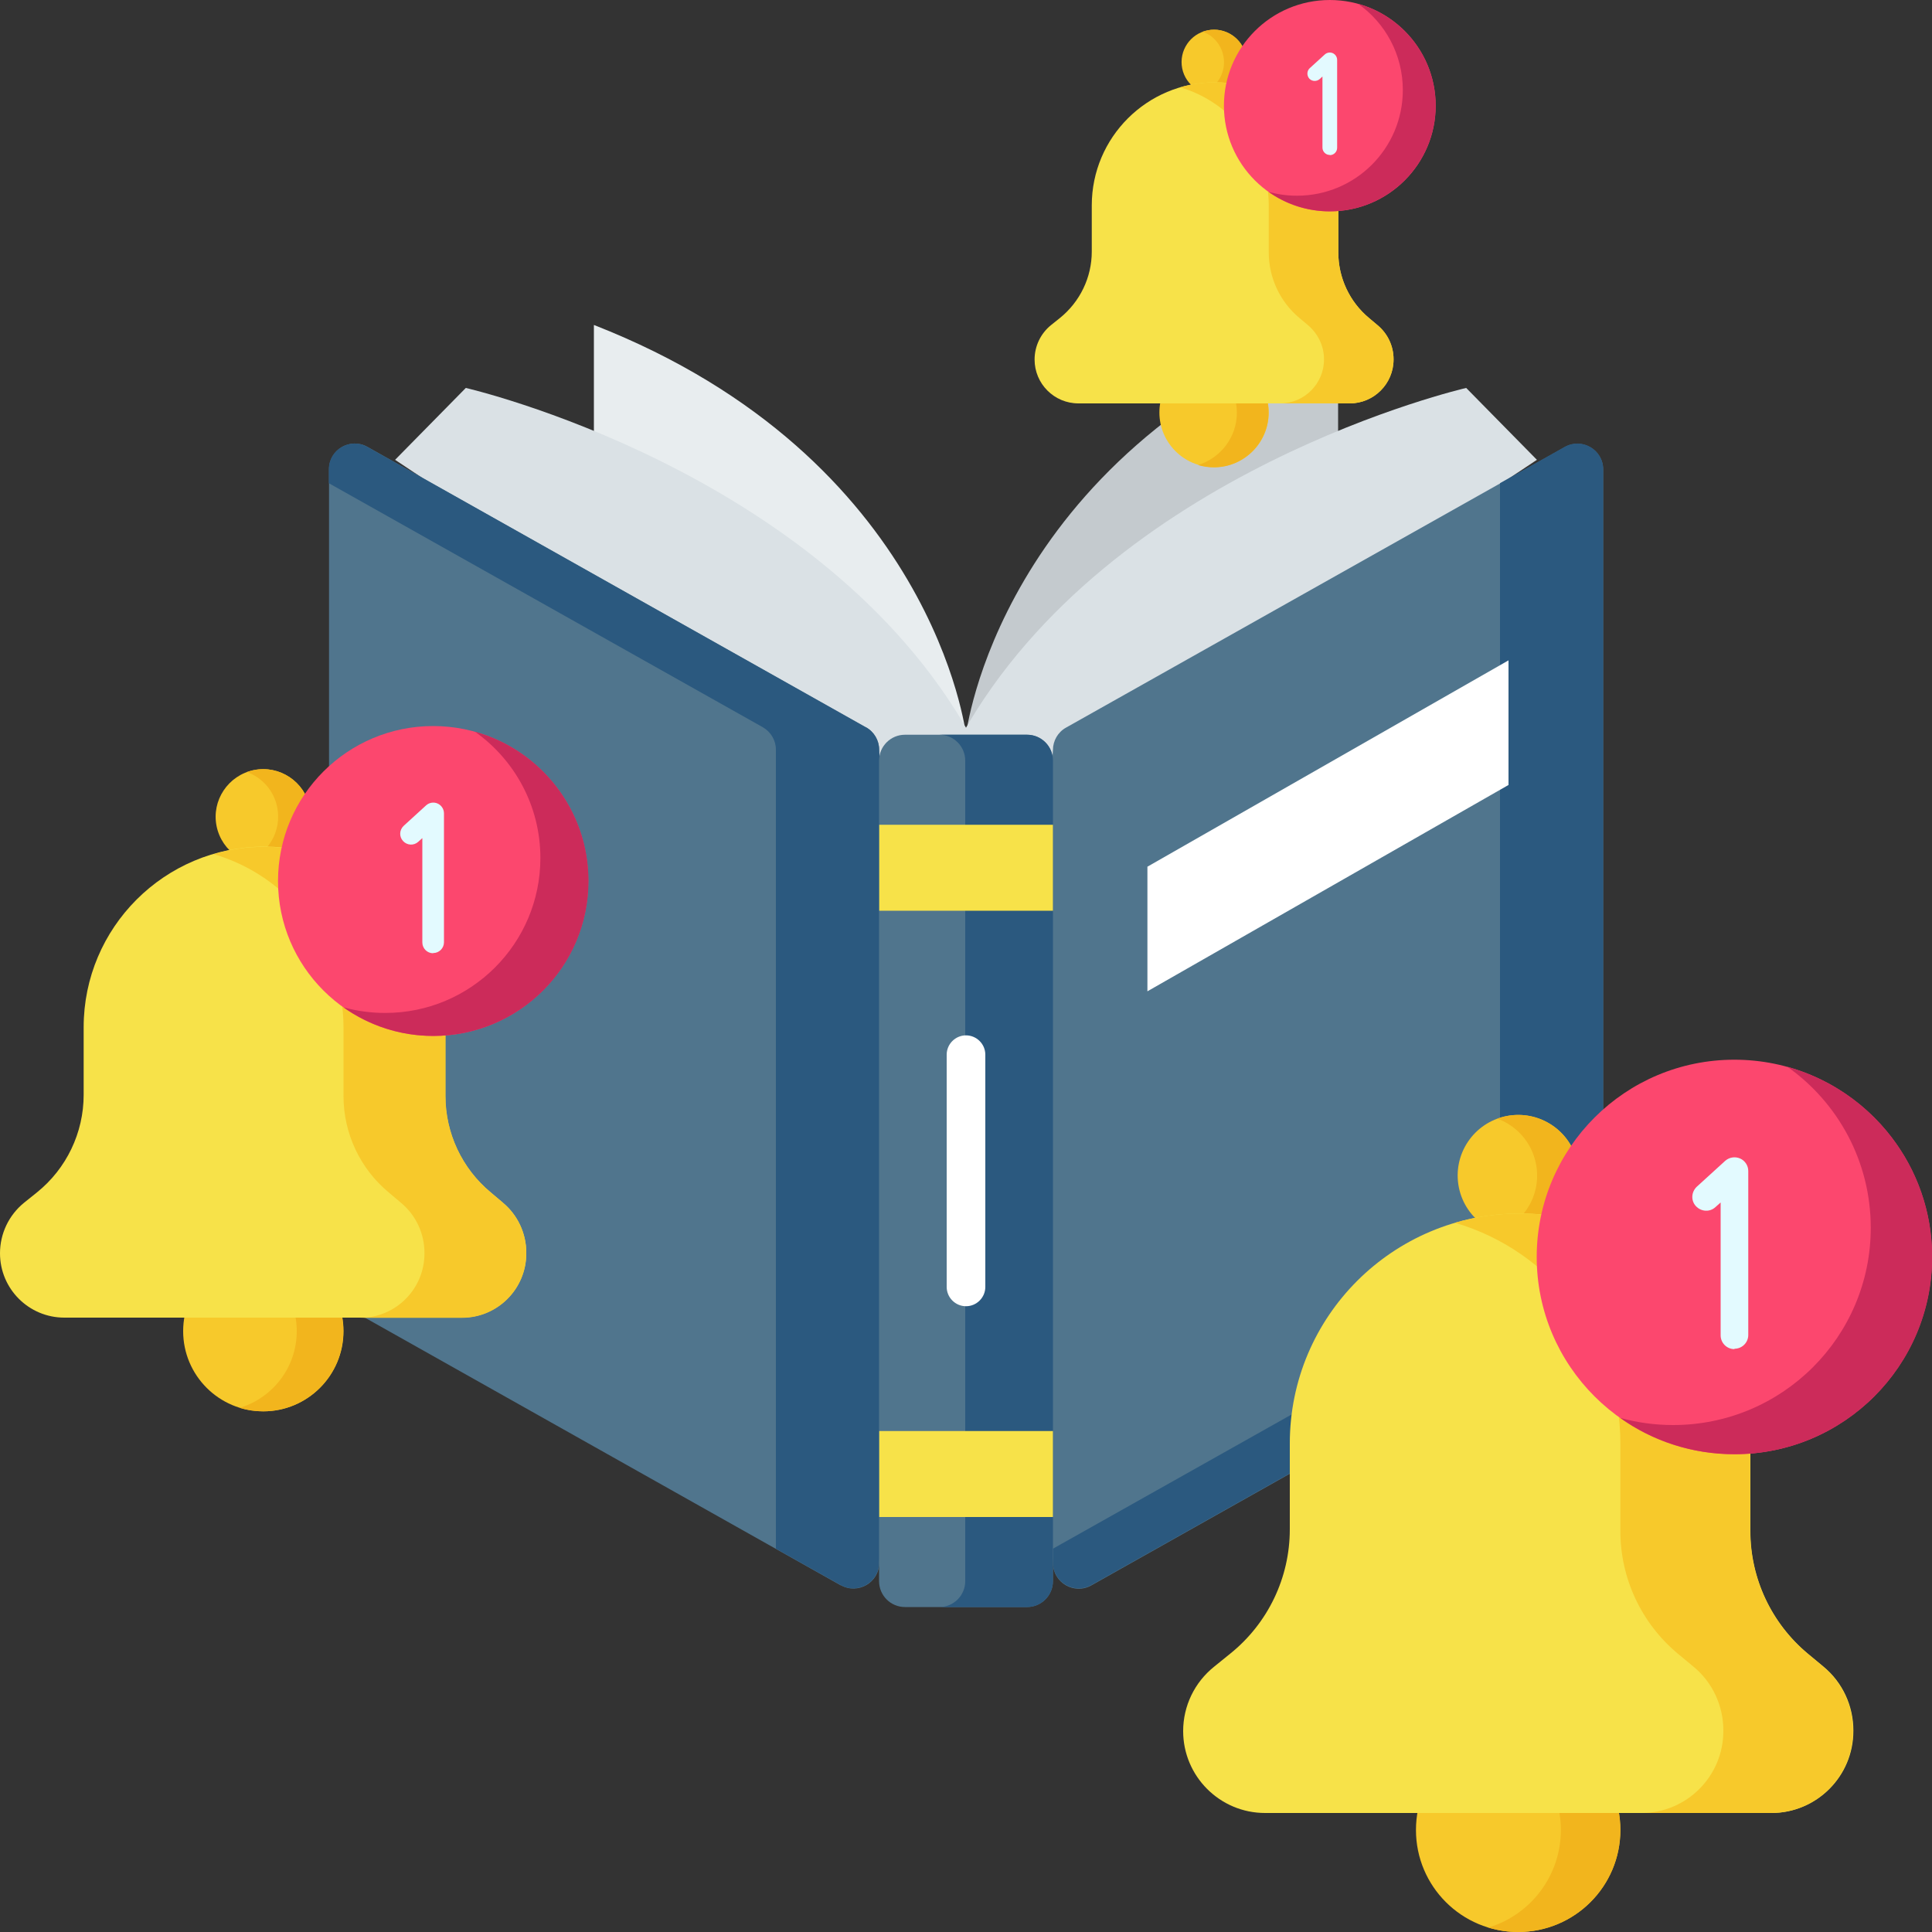 <?xml version="1.0" encoding="UTF-8"?>
<svg id="Layer_3" data-name="Layer 3" xmlns="http://www.w3.org/2000/svg" viewBox="0 0 100 100">
  <rect x="0" y="0" width="100" height="100" fill="#333333" stroke="none"/>
  <defs>
    <style>
      .cls-1 {
        fill: #dae1e5;
      }

      .cls-1, .cls-2, .cls-3, .cls-4, .cls-5, .cls-6, .cls-7, .cls-8, .cls-9, .cls-10, .cls-11, .cls-12 {
        stroke-width: 0px;
      }

      .cls-2 {
        fill: #e8edef;
      }

      .cls-3 {
        fill: #f2b51d;
      }

      .cls-4 {
        fill: #c4cace;
      }

      .cls-5 {
        fill: #f7c92b;
      }

      .cls-6 {
        fill: #2b597f;
      }

      .cls-7 {
        fill: #f7e249;
      }

      .cls-8 {
        fill: #fc476e;
      }

      .cls-9 {
        fill: #e3faff;
      }

      .cls-10 {
        fill: #50758d;
      }

      .cls-11 {
        fill: #cc2b5a;
      }

      .cls-12 {
        fill: #fff;
      }
    </style>
  </defs>
  <g>
    <g>
      <path class="cls-2" d="M50,38.03s-1.66-14.33-19.26-21.21v21.21h19.26Z"/>
      <path class="cls-4" d="M50,38.03s1.66-14.33,19.26-21.21v21.21h-19.26Z"/>
    </g>
    <g>
      <path class="cls-1" d="M50.21,38.03c-7.69-13.73-26.1-17.95-26.1-17.95l-3.66,3.72,25.31,16.84,4.45-2.6Z"/>
      <path class="cls-1" d="M49.79,38.03c7.69-13.73,26.1-17.95,26.1-17.95l3.66,3.72-25.31,16.84-4.45-2.6Z"/>
    </g>
    <path class="cls-10" d="M82.3,67.54l-25.81,14.52c-.89.5-1.99-.14-1.99-1.16l-1.34-21.21,1.34-20.87c0-.48.26-.93.68-1.16l25.81-14.52c.89-.5,1.99.14,1.99,1.16v42.08c0,.48-.26.93-.68,1.16h0Z"/>
    <path class="cls-6" d="M80.99,23.13l-3.35,1.88v41.36c0,.48-.26.93-.68,1.16l-22.46,12.63v.72c0,1.02,1.1,1.66,1.99,1.16l25.81-14.52c.42-.24.68-.68.68-1.16V24.29c0-1.02-1.1-1.66-1.99-1.16Z"/>
    <path class="cls-10" d="M43.52,82.06l-25.81-14.52c-.42-.24-.68-.68-.68-1.16V24.29c0-1.02,1.1-1.66,1.99-1.16l25.81,14.52c.42.24.68.68.68,1.16v42.08c0,1.02-1.1,1.66-1.99,1.16Z"/>
    <path class="cls-6" d="M44.82,37.65l-25.81-14.52c-.89-.5-1.99.14-1.99,1.16v.72l22.46,12.63c.42.24.68.68.68,1.16v41.36l3.35,1.88c.89.5,1.99-.14,1.99-1.16l1.34-21.15-1.34-20.93c0-.48-.26-.93-.68-1.16h0Z"/>
    <path class="cls-12" d="M78.08,40.63l-18.69,10.68v-6.45l18.69-10.68v6.45Z"/>
    <g>
      <path class="cls-10" d="M53.16,83.18h-6.32c-.74,0-1.34-.6-1.34-1.34v-42.47c0-.74.6-1.34,1.34-1.34h6.32c.74,0,1.34.6,1.34,1.34v42.47c0,.74-.6,1.34-1.34,1.34Z"/>
      <path class="cls-6" d="M53.16,38.03h-4.54c.74,0,1.34.6,1.34,1.34v42.47c0,.74-.6,1.34-1.34,1.34h4.54c.74,0,1.34-.6,1.34-1.34v-42.47c0-.74-.6-1.34-1.34-1.34Z"/>
      <g>
        <path class="cls-7" d="M45.51,42.69h8.99v4.45h-8.99v-4.45Z"/>
        <path class="cls-7" d="M45.51,74.07h8.99v4.45h-8.99v-4.45Z"/>
      </g>
      <path class="cls-12" d="M50,67.61c-.55,0-1-.45-1-1v-12.02c0-.55.45-1,1-1s1,.45,1,1v12.02c0,.55-.45,1-1,1Z"/>
    </g>
  </g>
  <g>
    <g>
      <path class="cls-5" d="M83.87,94.72c0-2.92-2.37-5.28-5.29-5.28s-5.29,2.36-5.29,5.28,2.37,5.28,5.29,5.28,5.29-2.36,5.29-5.28Z"/>
      <path class="cls-3" d="M78.58,89.44c-.53,0-1.05.08-1.54.23,2.17.66,3.75,2.67,3.75,5.05s-1.58,4.4-3.75,5.05c.49.15,1,.23,1.54.23,2.92,0,5.29-2.36,5.29-5.28s-2.37-5.28-5.29-5.28Z"/>
      <path class="cls-5" d="M79.2,63.91c-1.7.34-3.35-.76-3.69-2.45-.34-1.7.76-3.35,2.46-3.69s3.35.76,3.69,2.45c.34,1.7-.76,3.35-2.46,3.69Z"/>
      <path class="cls-3" d="M81.65,60.22c-.34-1.7-1.99-2.79-3.69-2.45-.16.03-.31.08-.46.13.99.36,1.78,1.22,2,2.33.31,1.54-.57,3.04-2,3.56.52.19,1.11.25,1.69.13,1.7-.34,2.8-1.99,2.46-3.69Z"/>
      <path class="cls-7" d="M91.68,93.84h-26.2c-2.34,0-4.24-1.9-4.24-4.24,0-1.3.59-2.52,1.6-3.33l.84-.68c1.95-1.57,3.08-3.93,3.08-6.43v-4.45c0-6.57,5.33-11.9,11.92-11.9s11.92,5.33,11.92,11.9v4.54c0,2.45,1.09,4.77,2.97,6.34l.82.68c.98.81,1.54,2.02,1.54,3.29v.04c0,2.34-1.9,4.24-4.24,4.24Z"/>
      <path class="cls-5" d="M94.38,86.27l-.82-.68c-1.88-1.57-2.97-3.89-2.97-6.34v-4.54c0-6.57-5.33-11.9-11.92-11.9-1.17,0-2.29.17-3.36.48,4.95,1.45,8.56,6.01,8.56,11.42v4.54c0,2.45,1.09,4.77,2.97,6.34l.82.68c.98.81,1.54,2.02,1.54,3.29v.04c0,2.34-1.9,4.24-4.24,4.24h6.71c2.34,0,4.24-1.9,4.24-4.24v-.04c0-1.27-.57-2.48-1.54-3.29Z"/>
    </g>
    <g>
      <path class="cls-8" d="M100,65.06c0-5.64-4.58-10.21-10.23-10.21s-10.23,4.57-10.23,10.21,4.58,10.21,10.23,10.21,10.23-4.57,10.23-10.21Z"/>
      <path class="cls-11" d="M92.52,55.22c2.61,1.85,4.31,4.89,4.31,8.33,0,5.64-4.58,10.21-10.23,10.21-.95,0-1.87-.13-2.74-.37,1.67,1.19,3.71,1.88,5.92,1.88,5.65,0,10.23-4.57,10.23-10.21,0-4.69-3.17-8.64-7.48-9.84Z"/>
      <path class="cls-9" d="M89.77,69.83c-.39,0-.71-.32-.71-.71v-6.88l-.27.24c-.29.27-.74.24-1.01-.05-.27-.29-.24-.74.05-1.01l1.46-1.33c.21-.19.51-.24.77-.13.26.11.43.37.43.65v8.49c0,.39-.32.71-.71.71Z"/>
    </g>
  </g>
  <g>
    <g>
      <path class="cls-5" d="M17.78,68.9c0-2.29-1.86-4.15-4.15-4.15s-4.15,1.86-4.15,4.15,1.86,4.15,4.15,4.15,4.15-1.86,4.15-4.15Z"/>
      <path class="cls-3" d="M13.62,64.75c-.42,0-.83.06-1.21.18,1.71.52,2.95,2.1,2.95,3.97s-1.24,3.45-2.95,3.97c.38.12.79.18,1.21.18,2.29,0,4.15-1.86,4.15-4.15s-1.86-4.15-4.15-4.15Z"/>
      <path class="cls-5" d="M14.11,44.69c-1.33.27-2.63-.6-2.9-1.93-.27-1.33.6-2.63,1.93-2.9s2.63.6,2.9,1.93c.27,1.33-.6,2.63-1.93,2.9Z"/>
      <path class="cls-3" d="M16.04,41.79c-.27-1.33-1.57-2.2-2.9-1.93-.12.02-.24.06-.36.1.78.28,1.4.96,1.57,1.83.24,1.21-.45,2.39-1.57,2.8.41.15.87.19,1.33.1,1.33-.27,2.2-1.56,1.93-2.9Z"/>
      <path class="cls-7" d="M23.91,68.2H3.33c-1.84,0-3.33-1.49-3.33-3.33,0-1.02.46-1.98,1.25-2.62l.66-.53c1.53-1.23,2.42-3.09,2.42-5.05v-3.5c0-5.16,4.19-9.35,9.36-9.35s9.36,4.18,9.36,9.35v3.56c0,1.92.86,3.75,2.34,4.98l.64.54c.77.64,1.21,1.59,1.21,2.59v.03c0,1.84-1.49,3.33-3.33,3.33Z"/>
      <path class="cls-5" d="M26.04,62.26l-.64-.54c-1.48-1.23-2.34-3.06-2.34-4.98v-3.56c0-5.16-4.19-9.35-9.36-9.35-.92,0-1.8.13-2.64.38,3.89,1.14,6.72,4.72,6.72,8.97v3.56c0,1.92.86,3.75,2.34,4.98l.64.54c.77.64,1.21,1.59,1.21,2.59v.03c0,1.84-1.49,3.33-3.33,3.33h5.27c1.84,0,3.33-1.49,3.33-3.33v-.03c0-1-.44-1.95-1.21-2.59Z"/>
    </g>
    <g>
      <path class="cls-8" d="M30.45,45.6c0-4.43-3.6-8.02-8.03-8.02s-8.03,3.59-8.03,8.02,3.6,8.02,8.03,8.02,8.03-3.59,8.03-8.02Z"/>
      <path class="cls-11" d="M24.58,37.87c2.05,1.45,3.39,3.84,3.39,6.54,0,4.43-3.6,8.02-8.03,8.02-.75,0-1.47-.1-2.16-.29,1.31.93,2.92,1.48,4.65,1.48,4.44,0,8.03-3.59,8.03-8.02,0-3.68-2.49-6.79-5.88-7.73Z"/>
      <path class="cls-9" d="M22.42,49.34c-.31,0-.56-.25-.56-.56v-5.4l-.21.19c-.23.21-.58.19-.79-.04-.21-.23-.19-.58.04-.79l1.15-1.05c.16-.15.4-.19.6-.1.2.09.33.29.33.51v6.67c0,.31-.25.56-.56.56Z"/>
    </g>
  </g>
  <g>
    <g>
      <path class="cls-5" d="M65.67,21.35c0-1.56-1.27-2.83-2.83-2.83s-2.83,1.27-2.83,2.83,1.27,2.83,2.83,2.83,2.83-1.27,2.83-2.83Z"/>
      <path class="cls-3" d="M62.83,18.53c-.29,0-.56.04-.82.12,1.16.35,2.01,1.43,2.01,2.71s-.85,2.35-2.01,2.71c.26.08.54.12.82.12,1.56,0,2.83-1.27,2.83-2.83s-1.27-2.83-2.83-2.83Z"/>
      <path class="cls-5" d="M63.17,4.85c-.91.18-1.8-.41-1.98-1.31-.18-.91.41-1.79,1.32-1.97s1.8.41,1.98,1.31c.18.91-.41,1.79-1.32,1.97Z"/>
      <path class="cls-3" d="M64.48,2.88c-.18-.91-1.07-1.5-1.98-1.31-.08.02-.17.04-.25.07.53.19.95.65,1.07,1.25.17.82-.3,1.63-1.07,1.91.28.1.59.13.91.07.91-.18,1.5-1.07,1.32-1.97Z"/>
      <path class="cls-7" d="M69.85,20.88h-14.03c-1.26,0-2.27-1.02-2.27-2.27,0-.69.31-1.35.86-1.79l.45-.36c1.04-.84,1.65-2.1,1.65-3.44v-2.39c0-3.52,2.86-6.37,6.38-6.37s6.38,2.85,6.38,6.37v2.43c0,1.31.58,2.56,1.59,3.4l.44.37c.52.44.83,1.08.83,1.76v.02c0,1.25-1.02,2.27-2.27,2.27Z"/>
      <path class="cls-5" d="M71.3,16.83l-.44-.37c-1.01-.84-1.59-2.08-1.59-3.4v-2.43c0-3.52-2.86-6.37-6.38-6.37-.62,0-1.23.09-1.8.26,2.65.78,4.58,3.22,4.58,6.11v2.43c0,1.31.58,2.56,1.59,3.4l.44.37c.52.44.83,1.08.83,1.76v.02c0,1.25-1.02,2.27-2.27,2.27h3.6c1.26,0,2.27-1.02,2.27-2.27v-.02c0-.68-.3-1.33-.83-1.76Z"/>
    </g>
    <g>
      <path class="cls-8" d="M74.31,5.47c0-3.02-2.45-5.47-5.48-5.47s-5.48,2.45-5.48,5.47,2.45,5.47,5.48,5.47,5.48-2.45,5.48-5.47Z"/>
      <path class="cls-11" d="M70.3.2c1.4.99,2.31,2.62,2.31,4.46,0,3.02-2.45,5.47-5.48,5.47-.51,0-1-.07-1.47-.2.89.63,1.99,1.01,3.17,1.01,3.02,0,5.48-2.45,5.48-5.47,0-2.51-1.7-4.63-4.01-5.27Z"/>
      <path class="cls-9" d="M68.83,8.02c-.21,0-.38-.17-.38-.38v-3.68l-.14.13c-.16.14-.4.13-.54-.02-.14-.16-.13-.4.02-.54l.78-.71c.11-.1.27-.13.41-.07.14.06.23.2.23.35v4.55c0,.21-.17.38-.38.38Z"/>
    </g>
  </g>
</svg>